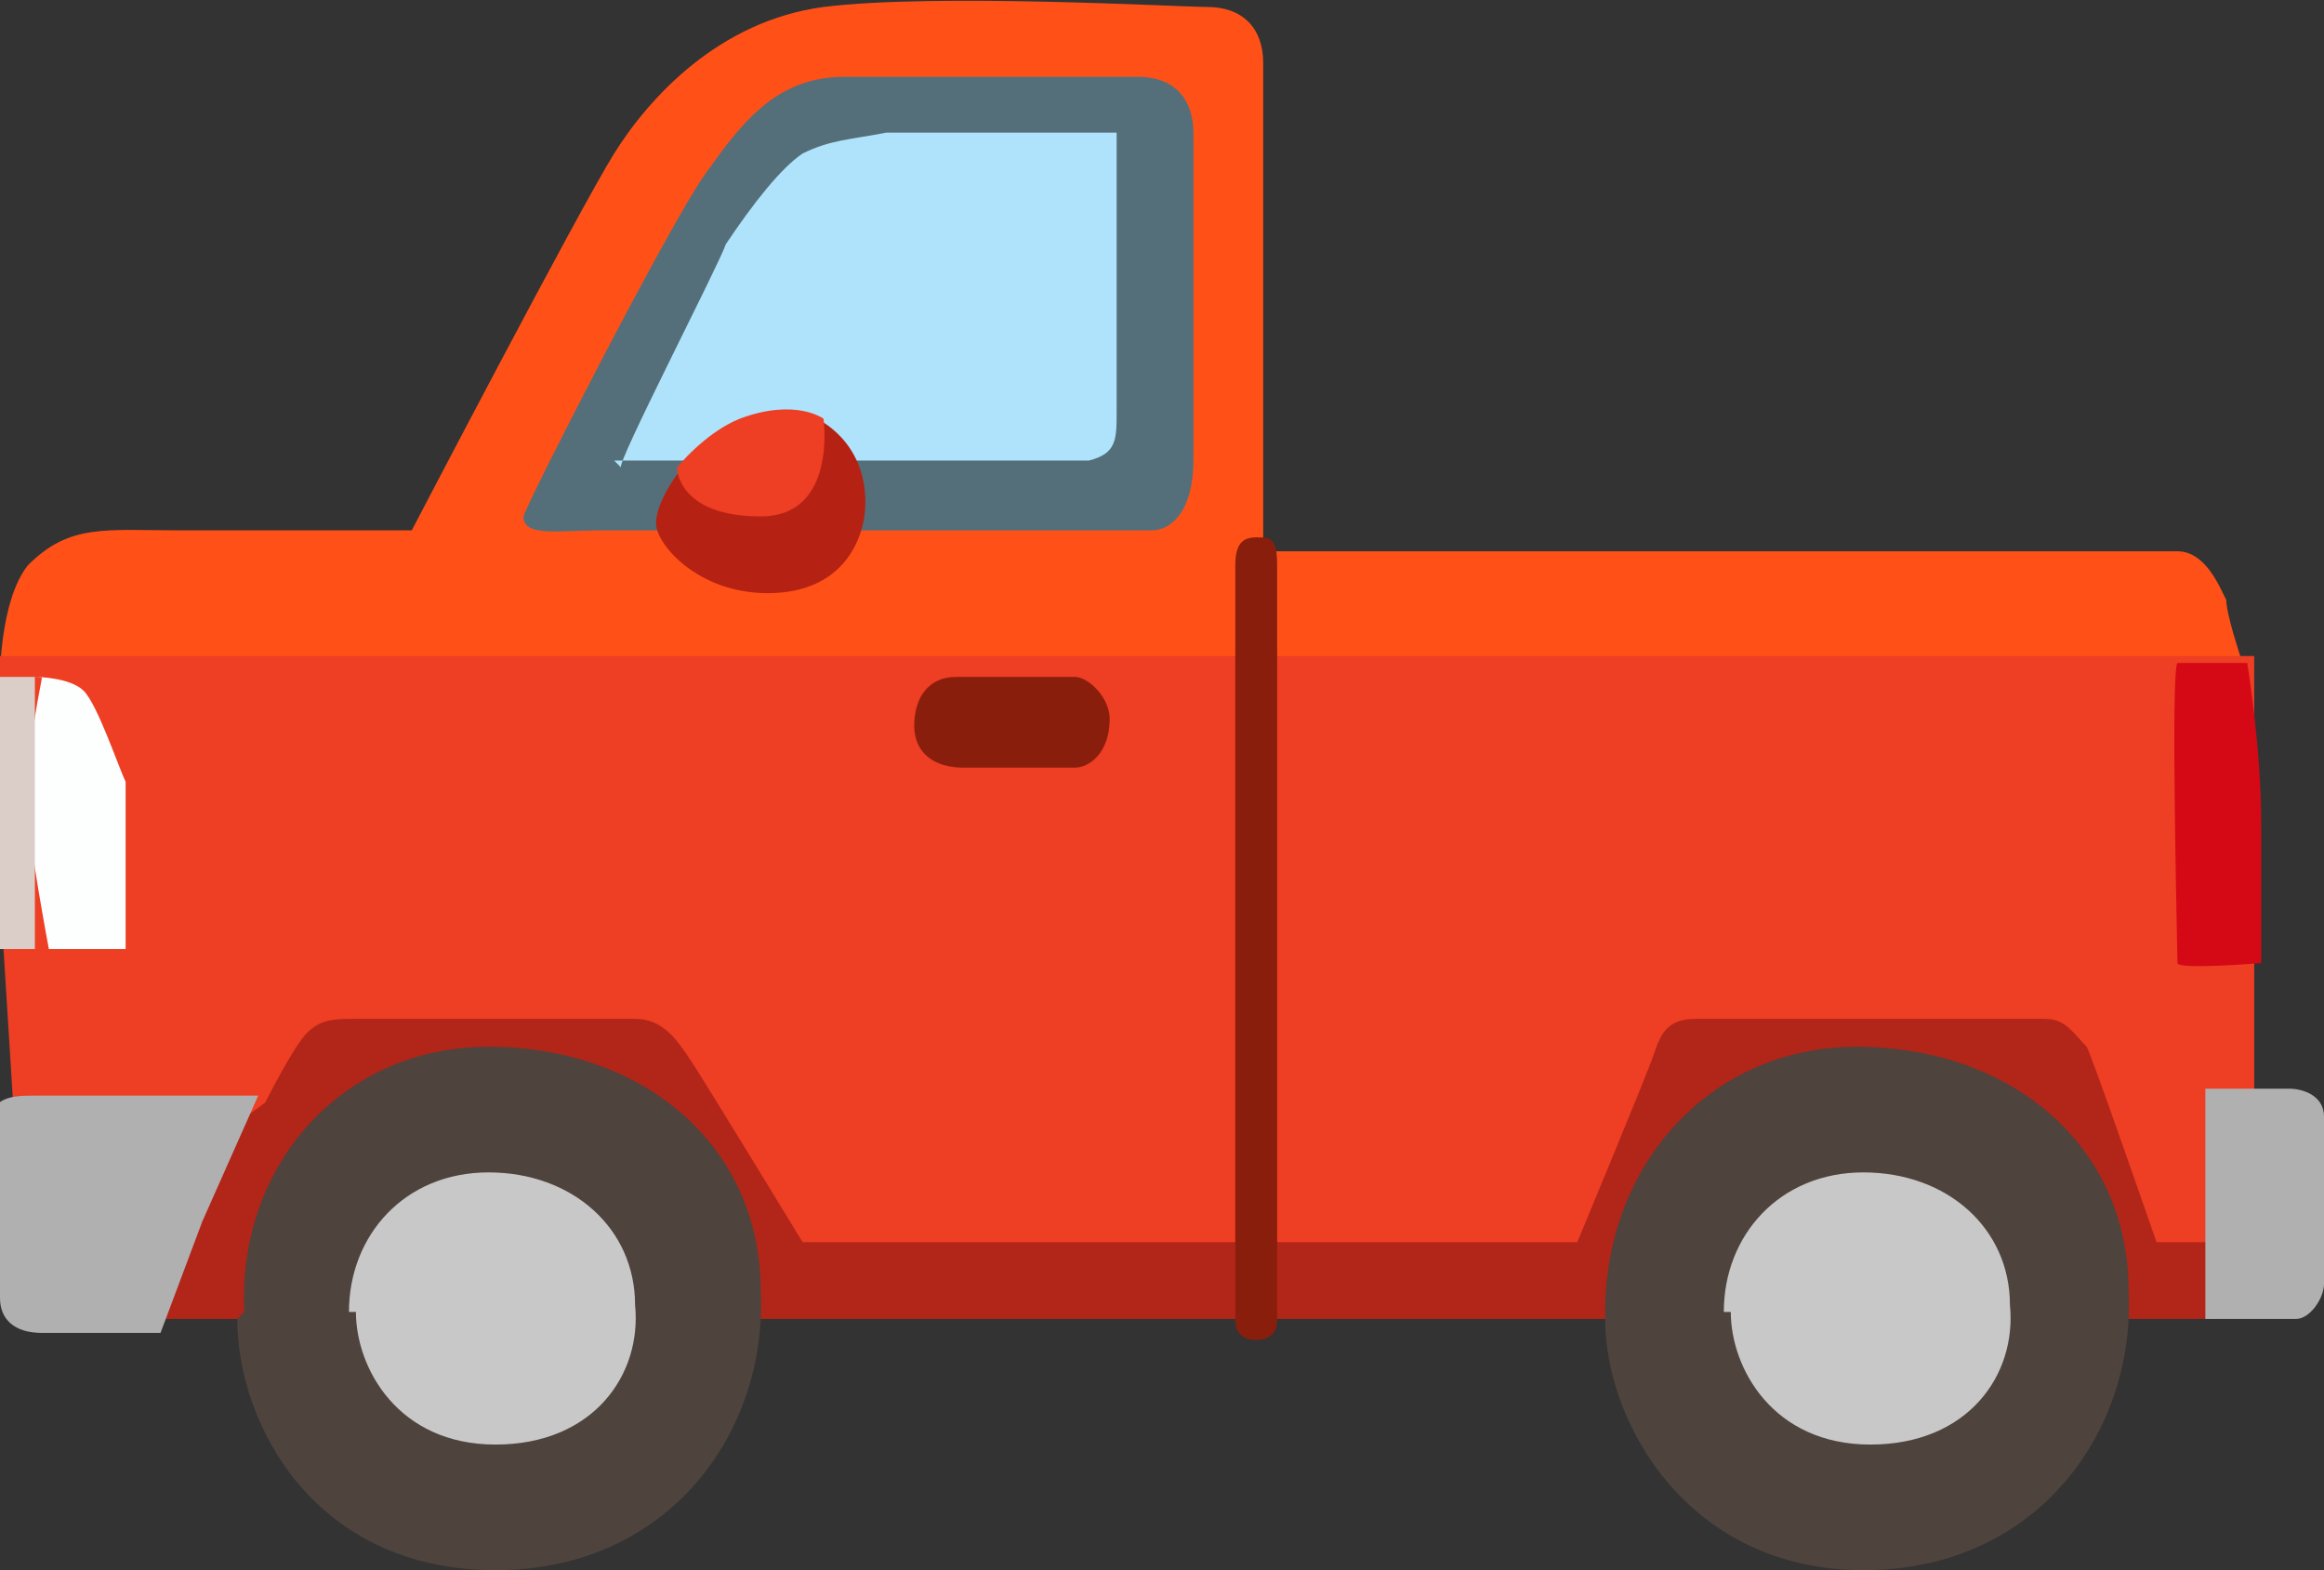 <?xml version="1.0" encoding="UTF-8"?>
<svg xmlns="http://www.w3.org/2000/svg" version="1.1" viewBox="0 0 33.3 22.5">
  <rect x="0" y="0" width="33.3" height="22.5" fill="#333333" stroke="none"/>
  <defs>
    <style>
      .cls-1 {
        fill: #afe3fb;
      }

      .cls-2 {
        fill: #dbcdc7;
      }

      .cls-3 {
        fill: #ff5117;
      }

      .cls-4 {
        fill: #b0b0b1;
      }

      .cls-5 {
        fill: #b52213;
      }

      .cls-6 {
        fill: #d50916;
      }

      .cls-7 {
        fill: #8a1e0c;
      }

      .cls-8 {
        fill: #c8c8c8;
      }

      .cls-9 {
        fill: #546f79;
      }

      .cls-10 {
        fill: #ee3e23;
      }

      .cls-11 {
        fill: #b22519;
      }

      .cls-12 {
        fill: #4e433d;
      }

      .cls-13 {
        fill: #fdfefe;
      }
    </style>
  </defs>
  <!-- Generator: Adobe Illustrator 28.6.0, SVG Export Plug-In . SVG Version: 1.2.0 Build 709)  -->
  <g>
    <g id="Layer_1">
      <g>
        <path class="cls-3" d="M0,9.7s0-1.1.4-1.6c.6-.6,1.1-.5,2.2-.5,1.8,0,3.3,0,3.3,0,0,0,2.4-4.6,2.9-5.4.5-.8,1.5-1.9,3-2.1,1.6-.2,5.1,0,5.5,0,.5,0,.8.3.8.8v7h13.1c.4,0,.6.5.7.7,0,.2.2.8.2.8l-2.1,1.9L0,9.7Z"/>
        <path class="cls-10" d="M.2,16l-.2-3.2v-3.4s32.3,0,32.3,0v6.7s.1,1.9.1,1.9l-22.6.2L.2,16Z"/>
        <path class="cls-11" d="M1.9,17.2c0,0,1.9-1.4,1.9-1.4,0,0,.4-.8.6-1,.2-.2.4-.2.7-.2s3.6,0,4,0,.6.3.8.6c.2.3,1.6,2.6,1.6,2.6h11.1s1-2.4,1.1-2.7c.1-.3.2-.5.6-.5.4,0,4.7,0,5,0s.4.2.6.4c.1.2,1,2.8,1,2.8h1.1s-.3,1.1-.3,1.1H2v-1.7Z"/>
        <path class="cls-12" d="M3.4,18.9c0,1.5,1.1,3.6,3.7,3.6,2.5,0,3.9-2,3.8-4,0-2.1-1.7-3.5-3.9-3.5-2.1,0-3.6,1.7-3.5,3.8ZM23,18.9c0,1.5,1.2,3.6,3.7,3.6,2.5,0,3.9-2,3.8-4,0-2.1-1.7-3.5-3.9-3.5-2.1,0-3.6,1.7-3.6,3.8Z"/>
        <path class="cls-8" d="M5.1,18.8c0,.8.6,1.9,2,1.9,1.4,0,2.1-1,2-2,0-1.1-.9-1.9-2.1-1.9-1.2,0-2,.9-2,2ZM24.8,18.8c0,.8.6,1.9,2,1.9,1.4,0,2.1-1,2-2,0-1.1-.9-1.9-2.1-1.9-1.2,0-2,.9-2,2Z"/>
        <path class="cls-4" d="M0,16.2c0,.2,0,2.1,0,2.4s.2.5.6.5c.4,0,1.7,0,1.7,0,0,0,.3-.8.6-1.6.4-.9.8-1.8.8-1.8s-2.9,0-3.2,0-.7,0-.6.5ZM31.6,15.6v3.3s1.3,0,1.3,0c.2,0,.4-.3.4-.5s0-2.1,0-2.4-.3-.4-.5-.4-1.2,0-1.2,0Z"/>
        <path class="cls-6" d="M31.2,9.5c-.1.1,0,4.1,0,4.3,0,.1,1.2,0,1.2,0,0,0,0-1.2,0-2,0-1.1-.2-2.3-.2-2.3,0,0-1,0-1.1,0Z"/>
        <path class="cls-7" d="M13.7,9.7c-.4,0-.6.3-.6.7,0,.4.3.6.7.6.3,0,1.4,0,1.6,0s.5-.2.5-.7c0-.3-.3-.6-.5-.6-.3,0-1.5,0-1.7,0ZM17.7,8.1c0-.3.1-.4.3-.4.2,0,.3,0,.3.4v10.8c0,.2-.1.3-.3.3s-.3-.1-.3-.3c0-.2,0-10.7,0-10.8Z"/>
        <path class="cls-13" d="M.5,9.7s.5,0,.7.2c.2.2.5,1.1.6,1.3,0,.2,0,2.3,0,2.4,0,0-1.1,0-1.1,0,0,0-.3-1.6-.3-2,0-1.1.2-1.8.2-1.9Z"/>
        <path class="cls-2" d="M0,13.6S0,12.8,0,11.5c0-1,0-1.8,0-1.8h.5s0,.8,0,1.9,0,2,0,2H0Z"/>
        <path class="cls-9" d="M12.1,1.1c-1,0-1.5.7-2,1.4-.5.7-2.5,4.6-2.6,4.9,0,.3.5.2,1.1.2s7.6,0,7.9,0c.3,0,.6-.3.6-1,0-.7,0-4.3,0-4.7s-.2-.8-.8-.8c-.4,0-3.6,0-4.2,0Z"/>
        <path class="cls-1" d="M8.9,6.7c-.1,0,1.4-2.9,1.5-3.2.4-.6.8-1.1,1.1-1.3.4-.2.7-.2,1.2-.3.7,0,3.2,0,3.3,0,0,.1,0,3.6,0,4,0,.4,0,.6-.4.7-.8,0-2.3,0-3.6,0-1.6,0-3.1,0-3.2,0Z"/>
        <path class="cls-5" d="M9.4,7.5c0,.3.6,1,1.6,1,1.1,0,1.4-.8,1.4-1.3,0-.9-.7-1.2-.7-1.2l-2,.8s-.3.4-.3.7Z"/>
        <path class="cls-10" d="M10.6,6c-.5.2-.9.7-.9.7,0,0,0,.7,1.2.7,1.1,0,.9-1.4.9-1.4,0,0-.4-.3-1.2,0Z"/>
      </g>
    </g>
  </g>
</svg>